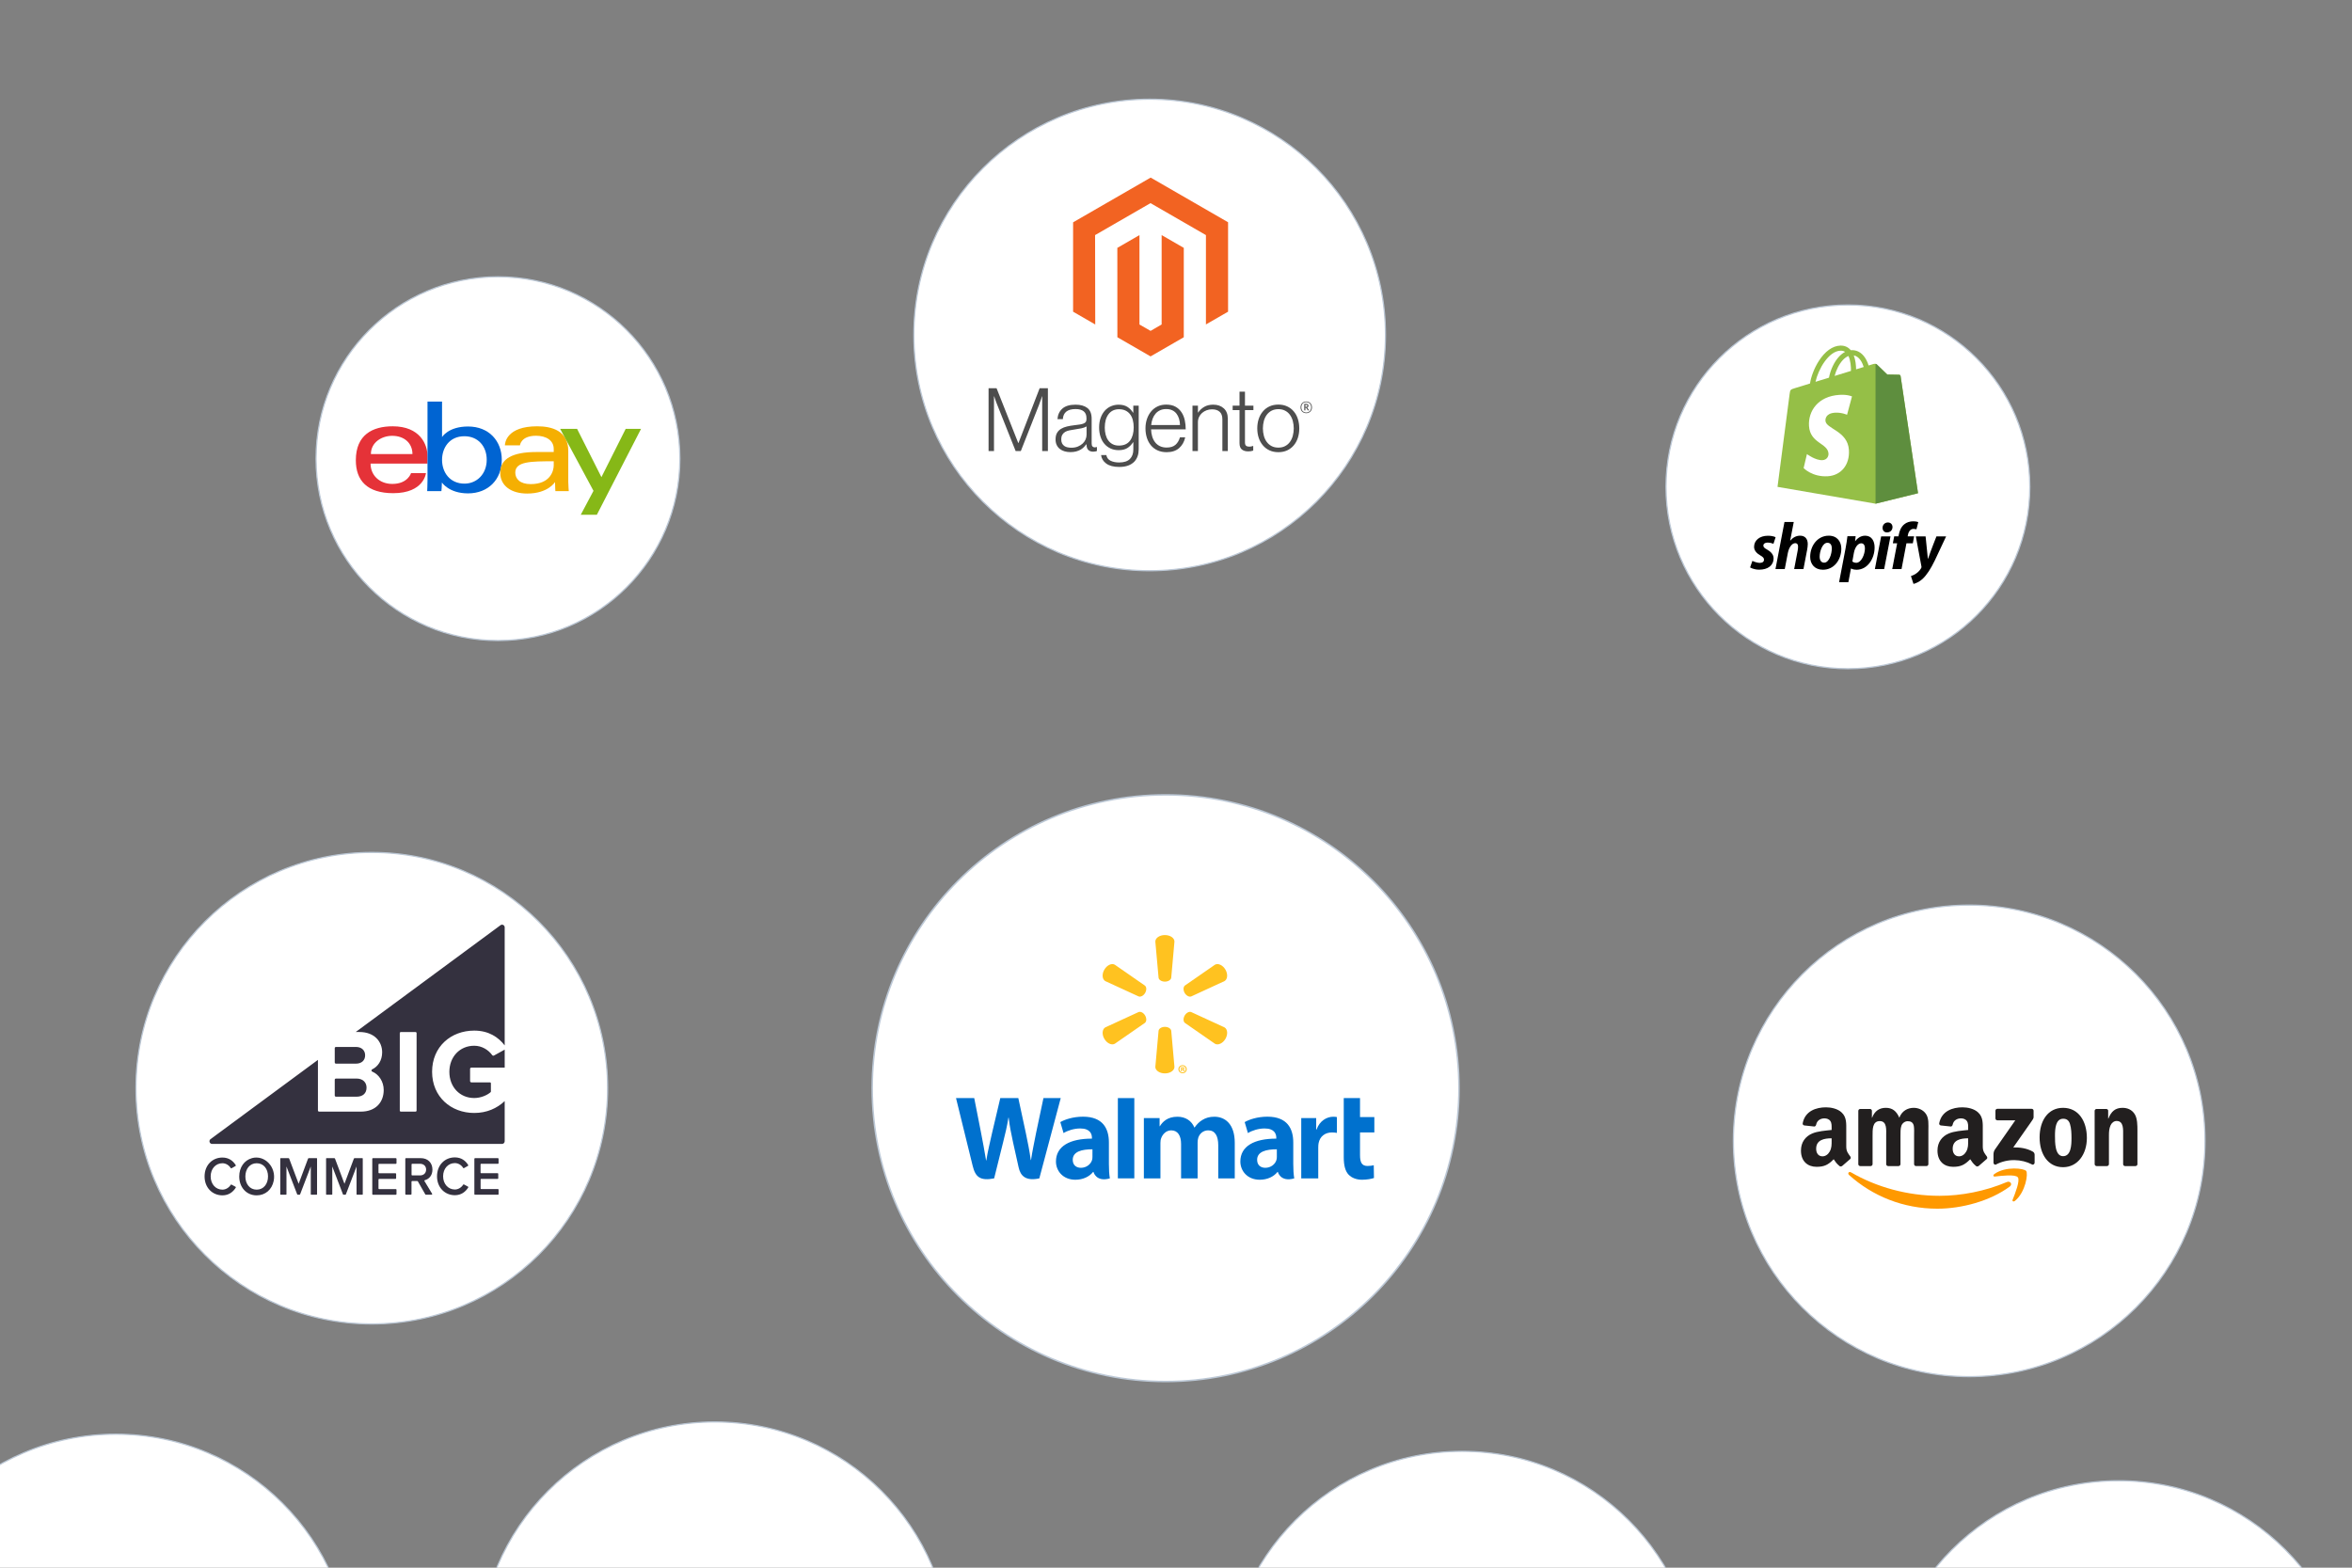 <svg fill="none" height="1280" viewBox="0 0 1920 1280" width="1920" xmlns="http://www.w3.org/2000/svg" xmlns:xlink="http://www.w3.org/1999/xlink"><rect x="0" y="0" width="1920" height="1280" fill="#808080" stroke="none"/><clipPath id="a"><path d="m0 0h1920v1280h-1920z"/></clipPath><clipPath id="b"><path d="m1470 904h275v83h-275z"/></clipPath><clipPath id="c"><path d="m290.4 327.828h232.971v92.571h-232.971z"/></clipPath><g clip-path="url(#a)"><circle cx="938.5" cy="273.5" fill="#fff" r="192.5" stroke="#bcc8d6"/><path d="m813.529 317 17.722 44.747h.148l17.29-44.747h6.745v51.272h-4.663v-44.678h-.148c-.243.811-.505 1.622-.785 2.433-.243.667-.52 1.406-.83 2.217-.308.818-.592 1.58-.819 2.296l-14.856 37.732h-4.232l-15.003-37.721c-.288-.667-.576-1.394-.865-2.182-.288-.789-.553-1.543-.796-2.263-.288-.864-.576-1.701-.864-2.512h-.148v44.678h-4.425v-51.272z" fill="#4d4d4d"/><path d="m868.994 368.488c-1.393-.384-2.696-1.041-3.834-1.932-1.084-.868-1.956-1.973-2.548-3.229-.621-1.288-.932-2.793-.932-4.513 0-2.198.405-3.991 1.217-5.378.801-1.37 1.936-2.516 3.299-3.331 1.387-.833 3.002-1.466 4.845-1.898 1.951-.447 3.926-.781 5.915-1.001 1.82-.189 3.363-.394 4.63-.613 1.266-.22 2.294-.497 3.082-.83.789-.334 1.362-.777 1.718-1.331.356-.553.535-1.307.535-2.262v-.716c0-2.531-.766-4.407-2.298-5.628-1.532-1.22-3.731-1.83-6.598-1.83-6.605 0-10.074 2.751-10.408 8.254h-4.379c.243-3.585 1.57-6.454 3.981-8.606 2.412-2.153 6.01-3.229 10.795-3.229 4.065 0 7.269.898 9.612 2.694 2.343 1.797 3.515 4.726 3.515 8.788v20.145c0 1.099.204 1.899.614 2.399.409.5 1.02.777 1.831.83.252-.001.503-.023.751-.068.262-.046.557-.125.899-.216h.216v3.229c-.395.163-.802.296-1.217.397-.59.132-1.193.193-1.798.182-1.622 0-2.915-.42-3.878-1.262-.964-.841-1.491-2.167-1.582-3.979v-.784h-.193c-.582.785-1.217 1.529-1.9 2.228-.801.811-1.708 1.51-2.695 2.081-1.15.659-2.381 1.163-3.663 1.5-1.388.387-2.965.576-4.732.569-1.627.012-3.247-.206-4.812-.648m10.943-3.911c1.555-.644 2.859-1.47 3.913-2.478.99-.931 1.78-2.052 2.324-3.297s.829-2.587.838-3.945v-6.674c-1.198.667-2.646 1.183-4.345 1.547-1.699.363-3.458.663-5.278.898-1.577.242-3.037.492-4.379.75-1.343.258-2.503.675-3.481 1.251-.967.561-1.771 1.364-2.332 2.33-.576.978-.864 2.259-.864 3.843 0 1.288.227 2.364.682 3.228.426.827 1.042 1.54 1.797 2.081.788.545 1.678.924 2.617 1.114 1.039.217 2.099.324 3.162.318 2.009 0 3.791-.322 5.346-.966z" fill="#4d4d4d"/><path d="m903.072 378.505c-2.487-1.842-3.898-4.15-4.231-6.924h4.299c.387 2.153 1.547 3.695 3.481 4.627s4.243 1.399 6.927 1.399c3.974 0 6.905-.944 8.793-2.831s2.832-4.483 2.832-7.788v-5.877h-.216c-1.387 2.099-2.991 3.698-4.811 4.797s-4.141 1.649-6.962 1.649c-2.442 0-4.641-.455-6.597-1.365-1.933-.884-3.649-2.18-5.028-3.797-1.388-1.622-2.453-3.569-3.196-5.843s-1.115-4.771-1.115-7.492c0-3.009.429-5.673 1.285-7.992.857-2.319 2.006-4.267 3.447-5.844 1.403-1.551 3.131-2.774 5.062-3.581 1.941-.812 4.026-1.226 6.131-1.216 2.866 0 5.232.587 7.098 1.762 1.865 1.175 3.42 2.763 4.664 4.763h.216v-5.752h4.402v35.64c0 4.108-1.149 7.432-3.447 9.971-2.821 2.963-6.957 4.445-12.41 4.445-4.595 0-8.137-.921-10.624-2.763m19.451-18.758c1.964-2.728 2.946-6.313 2.946-10.755 0-2.197-.239-4.206-.716-6.025-.478-1.819-1.221-3.384-2.23-4.695-.991-1.304-2.283-2.349-3.765-3.047-1.509-.72-3.268-1.08-5.278-1.08-3.685 0-6.544 1.361-8.577 4.081-2.032 2.721-3.048 6.355-3.048 10.903-.016 1.971.225 3.935.717 5.843.477 1.789 1.194 3.343 2.149 4.661.935 1.295 2.163 2.351 3.583 3.081 1.434.743 3.132 1.114 5.096 1.114 4.111 0 7.148-1.364 9.112-4.092" fill="#4d4d4d"/><path d="m944.978 367.738c-2.09-.933-3.942-2.329-5.414-4.081-1.456-1.744-2.567-3.801-3.333-6.174-.766-2.372-1.149-4.941-1.149-7.707 0-2.774.406-5.344 1.217-7.708.812-2.365 1.945-4.419 3.401-6.162 1.448-1.738 3.262-3.135 5.312-4.093 2.078-.977 4.41-1.466 6.996-1.466 2.965 0 5.464.561 7.496 1.682 1.989 1.084 3.687 2.632 4.948 4.514 1.266 1.887 2.165 4.051 2.696 6.491.528 2.474.791 4.997.785 7.526h-28.267c.029 1.98.331 3.946.899 5.843.499 1.695 1.301 3.286 2.366 4.696 1.036 1.348 2.377 2.431 3.913 3.16 1.577.766 3.42 1.148 5.528 1.148 3.109 0 5.513-.754 7.212-2.262 1.698-1.508 2.904-3.528 3.617-6.059h4.311c-.812 3.683-2.487 6.624-5.028 8.822-2.54 2.198-5.911 3.296-10.112 3.296-2.776 0-5.24-.488-7.394-1.466zm17.506-25.818c-.478-1.599-1.171-2.986-2.081-4.161-.917-1.178-2.097-2.125-3.447-2.763-1.388-.667-3.037-1-4.948-1s-3.576.333-4.994 1c-1.419.641-2.681 1.584-3.697 2.763-1.034 1.226-1.846 2.622-2.4 4.127-.617 1.661-1.015 3.396-1.183 5.161h23.535c-.033-1.736-.297-3.46-.785-5.127z" fill="#4d4d4d"/><path d="m977.907 331.199v5.662h.147c1.272-1.89 2.951-3.472 4.914-4.627 2.033-1.221 4.531-1.831 7.496-1.831 3.443 0 6.279.993 8.509 2.979 2.227 1.986 3.337 4.843 3.337 8.572v26.329h-4.452v-25.897c0-2.82-.754-4.889-2.263-6.207-1.51-1.319-3.58-1.975-6.211-1.967-1.519-.009-3.026.261-4.448.796-1.344.497-2.585 1.237-3.662 2.182-1.05.926-1.895 2.061-2.48 3.331-.607 1.327-.913 2.771-.899 4.229v23.533h-4.436v-37.084z" fill="#4d4d4d"/><path d="m1013.78 367.022c-1.29-1.031-1.93-2.74-1.93-5.127v-27.035h-5.6v-3.66h5.6v-11.403h4.45v11.403h6.89v3.66h-6.89v26.318c0 1.342.3 2.263.9 2.763s1.49.75 2.68.75c.54-.003 1.09-.064 1.62-.182.45-.09.9-.223 1.33-.397h.21v3.797c-1.32.443-2.7.662-4.09.648-2.16 0-3.88-.516-5.17-1.546" fill="#4d4d4d"/><path d="m1036.35 367.738c-2.08-.949-3.93-2.347-5.41-4.093-1.49-1.743-2.63-3.797-3.42-6.162-.78-2.365-1.18-4.934-1.18-7.708s.4-5.343 1.18-7.708c.79-2.364 1.93-4.422 3.42-6.173 1.48-1.746 3.33-3.143 5.41-4.092 2.13-.978 4.54-1.467 7.21-1.467 2.68 0 5.07.489 7.18 1.467 2.07.956 3.91 2.352 5.38 4.092 1.49 1.743 2.61 3.801 3.37 6.173.76 2.373 1.14 4.942 1.15 7.708 0 2.774-.39 5.343-1.15 7.708-.77 2.365-1.89 4.419-3.37 6.162-1.47 1.74-3.31 3.137-5.38 4.093-2.1.977-4.49 1.466-7.18 1.466-2.68 0-5.08-.489-7.21-1.466zm12.67-3.479c1.56-.797 2.92-1.95 3.95-3.365 1.05-1.433 1.84-3.108 2.37-5.025 1.05-3.994 1.05-8.193 0-12.187-.53-1.918-1.32-3.593-2.37-5.025-1.03-1.417-2.38-2.57-3.95-3.365-1.57-.819-3.39-1.224-5.45-1.217-2.05.008-3.88.413-5.49 1.217-1.55.809-2.9 1.959-3.95 3.365-1.07 1.432-1.87 3.107-2.4 5.025-1.05 3.994-1.05 8.192 0 12.187.53 1.91 1.33 3.585 2.4 5.025 1.05 1.404 2.4 2.554 3.95 3.365 1.56.811 3.39 1.216 5.49 1.216 2.11 0 3.93-.405 5.45-1.216z" fill="#4d4d4d"/><path d="m1066.32 337.361c-2.75 0-4.66-1.91-4.66-4.763 0-2.854 1.96-4.786 4.66-4.786 2.71 0 4.68 1.932 4.68 4.786 0 2.853-1.96 4.763-4.68 4.763zm0-9.004c-2.21 0-3.99 1.524-3.99 4.229 0 2.706 1.76 4.207 3.99 4.207s4.02-1.524 4.02-4.207-1.79-4.229-4.02-4.229zm1.38 6.787-1.58-2.262h-.51v2.183h-.91v-5.298h1.6c1.1 0 1.84.557 1.84 1.546 0 .762-.41 1.251-1.07 1.455l1.53 2.16zm-1.39-4.536h-.7v1.558h.66c.59 0 .96-.25.96-.785 0-.534-.33-.784-.92-.784" fill="#4d4d4d"/><path d="m939.317 145-63.317 36.528v72.96l18.075 10.443-.128-72.976 45.243-26.1 45.242 26.1v72.945l18.078-10.412v-73.024z" fill="#f26322"/><path d="m948.283 264.915-9.03 5.246-9.077-5.198v-73.008l-18.059 10.428.032 72.976 27.088 15.641 27.12-15.641v-72.976l-18.074-10.428z" fill="#f26322"/><circle cx="951.5" cy="888.5" fill="#fff" r="239.5" stroke="#bcc8d6" stroke-width="1.244"/><path d="m1055.73 932.77c0-11.155-4.81-21.01-21.08-21.01-8.35 0-14.98 2.361-18.58 4.428l2.64 8.949c3.31-2.061 8.59-3.759 13.58-3.759 8.24-.011 9.58 4.613 9.58 7.587v.716c-17.98-.029-29.34 6.137-29.34 18.694 0 7.673 5.77 14.867 15.85 14.867 6.16 0 11.36-2.465 14.47-6.357h.3s2.05 8.505 13.37 5.254c-.57-3.562-.79-7.315-.79-11.876zm-13.41 11.778c0 .9-.08 1.835-.35 2.638-1.03 3.435-4.6 6.31-9.05 6.31-3.75 0-6.69-2.107-6.69-6.524 0-6.755 7.51-8.614 16.09-8.568" fill="#0071ce"/><path d="m780.43 896.583s11.745 47.689 13.613 55.414c2.199 9.03 6.137 12.367 17.505 10.144l7.341-29.572c1.856-7.326 3.118-12.58 4.317-20.045h.203c.832 7.54 2.031 12.719 3.549 20.068 0 0 2.996 13.435 4.55 20.473 1.512 7.038 5.77 11.478 16.923 9.076l17.476-65.558h-14.108l-5.998 28.359c-1.588 8.216-3.031 14.688-4.154 22.217h-.203c-1.012-7.448-2.298-13.654-3.95-21.703l-6.213-28.873h-14.719l-6.632 28.134c-1.89 8.591-3.659 15.479-4.77 22.771h-.192c-1.146-6.842-2.699-15.554-4.346-23.821 0 0-3.938-20.144-5.329-27.084" fill="#0071ce"/><path d="m905.222 932.77c0-11.155-4.823-21.01-21.094-21.01-8.325 0-14.969 2.361-18.564 4.428l2.635 8.949c3.299-2.061 8.576-3.759 13.579-3.759 8.237-.011 9.587 4.613 9.587 7.587v.716c-17.982-.029-29.361 6.137-29.361 18.694 0 7.673 5.794 14.867 15.835 14.867 6.213 0 11.368-2.465 14.474-6.357h.314s2.059 8.505 13.375 5.254c-.582-3.562-.78-7.315-.78-11.876zm-13.427 11.778c0 .9-.075 1.835-.331 2.638-1.048 3.435-4.619 6.31-9.075 6.31-3.73 0-6.685-2.107-6.685-6.524 0-6.755 7.516-8.614 16.091-8.568" fill="#0071ce"/><path d="m912.543 896.583v65.535h13.427v-13.897-51.638z" fill="#0071ce"/><path d="m1096.94 896.583v48.353c0 6.674 1.26 11.328 3.98 14.18 2.39 2.5 6.29 4.128 10.94 4.128 3.99 0 7.89-.762 9.74-1.426l-.17-10.41c-1.38.318-2.95.589-5.12.589-4.58 0-6.09-2.881-6.09-8.874v-18.51h11.69v-12.522h-11.69v-15.508" fill="#0071ce"/><path d="m1062.24 912.898v49.242h13.88v-25.219c0-1.356.09-2.528.3-3.614 1.04-5.317 5.1-8.683 10.96-8.683 1.64 0 2.75.179 3.98.369v-12.909c-1.04-.185-1.74-.283-3.01-.283-5.2 0-11.09 3.273-13.57 10.404h-.34v-9.307" fill="#0071ce"/><path d="m933.768 912.898v49.242h13.525v-28.902c0-1.357.151-2.743.634-3.995 1.1-2.928 3.828-6.317 8.209-6.317 5.445 0 8.016 4.561 8.016 11.143v28.071h13.491v-29.249c0-1.276.181-2.84.559-3.972 1.082-3.32 4.037-5.993 8.121-5.993 5.503 0 8.168 4.463 8.168 12.223v26.991h13.479v-29.035c0-15.254-7.82-21.304-16.696-21.304-3.904 0-7.01.952-9.803 2.661-2.362 1.438-4.433 3.464-6.289 6.115h-.203c-2.135-5.301-7.15-8.776-13.701-8.776-8.4 0-12.216 4.209-14.462 7.765h-.204v-6.668" fill="#0071ce"/><path d="m964.858 873.397h.337c.46 0 .646.144.699.508.098.404.151.676.25.791h.872c-.075-.087-.174-.306-.227-.814-.099-.439-.326-.687-.645-.774v-.08c.442-.099.698-.393.698-.757 0-.329-.152-.566-.303-.716-.291-.138-.57-.248-1.187-.248-.546 0-.948.046-1.268.121v3.268h.774zm.023-1.49.396-.052c.465 0 .715.214.715.514 0 .335-.337.491-.767.491h-.344zm.495-2.217c-1.908 0-3.421 1.478-3.421 3.291 0 1.859 1.513 3.337 3.421 3.337 1.931 0 3.397-1.478 3.397-3.337 0-1.813-1.466-3.291-3.397-3.291zm0 .664c1.466 0 2.554 1.178 2.554 2.627 0 1.461-1.088 2.673-2.554 2.65-1.466 0-2.578-1.189-2.578-2.65 0-1.449 1.112-2.627 2.554-2.627" fill="#ffc220"/><path d="m950.932 801.488c2.653 0 4.887-1.374 5.178-3.141l2.629-29.56c0-2.927-3.473-5.323-7.807-5.323-4.357 0-7.807 2.396-7.807 5.323l2.653 29.56c.279 1.767 2.501 3.141 5.154 3.141z" fill="#ffc220"/><path d="m934.797 810.738c1.315-2.31 1.239-4.873-.18-6.016l-24.55-17.038c-2.554-1.478-6.376.283-8.563 4.013-2.182 3.724-1.74 7.904.762 9.353l27.179 12.505c1.74.647 4.014-.554 5.352-2.84" fill="#ffc220"/><path d="m967.062 810.714c1.39 2.286 3.665 3.487 5.358 2.875l27.179-12.54c2.521-1.478 2.901-5.618.771-9.342-2.184-3.729-6.03-5.479-8.578-4.029l-24.555 17.02c-1.362 1.16-1.461 3.735-.146 6.039" fill="#ffc220"/><path d="m950.932 838.413c2.653 0 4.887 1.374 5.178 3.141l2.629 29.56c0 2.927-3.473 5.3-7.807 5.3-4.357 0-7.807-2.373-7.807-5.3l2.653-29.56c.279-1.767 2.501-3.141 5.154-3.141z" fill="#ffc220"/><path d="m967.062 829.188c1.39-2.292 3.665-3.516 5.358-2.852l27.179 12.517c2.521 1.449 2.901 5.623.771 9.353-2.184 3.701-6.03 5.462-8.578 4.013l-24.555-17.044c-1.362-1.149-1.461-3.712-.146-5.987" fill="#ffc220"/><path d="m934.797 829.164c1.315 2.303 1.239 4.861-.18 6.016l-24.55 17.014c-2.554 1.478-6.376-.289-8.563-3.989-2.182-3.724-1.74-7.904.762-9.353l27.179-12.517c1.74-.659 4.014.554 5.352 2.829z" fill="#ffc220"/><circle cx="1508.5" cy="397.5" fill="#fff" r="148.5" stroke="#bcc8d6"/><path d="m1522.5 437.382c-5.12 0-8.02 4.472-8.02 4.472h-.11l.44-4.036h-6.7c-.33 2.728-.93 6.871-1.54 9.98l-5.27 27.54h7.58l2.09-11.125h.16s1.56.981 4.45.981c8.89 0 14.71-9.052 14.71-18.216 0-5.069-2.25-9.596-7.79-9.596zm-7.25 22.141c-1.97 0-3.13-1.091-3.13-1.091l1.26-7.035c.88-4.689 3.35-7.798 5.99-7.798 2.3 0 3.02 2.126 3.02 4.145 0 4.853-2.91 11.779-7.14 11.779z" fill="#000"/><path d="m1541.11 426.583c-2.41 0-4.33 1.909-4.33 4.362 0 2.237 1.42 3.764 3.56 3.764h.11c2.37 0 4.4-1.582 4.45-4.363 0-2.181-1.48-3.763-3.79-3.763z" fill="#000"/><path d="m1442.38 448.616c-1.92-1.035-2.91-1.909-2.91-3.109 0-1.527 1.38-2.508 3.52-2.508 2.49 0 4.72 1.036 4.72 1.036l1.76-5.345s-1.62-1.255-6.37-1.255c-6.62 0-11.2 3.763-11.2 9.053 0 3 2.14 5.291 4.99 6.926 2.31 1.308 3.13 2.236 3.13 3.599 0 1.417-1.15 2.563-3.29 2.563-3.19 0-6.2-1.637-6.2-1.637l-1.87 5.345s2.78 1.854 7.47 1.854c6.81 0 11.69-3.326 11.69-9.326 0-3.215-2.47-5.506-5.44-7.196z" fill="#000"/><path d="m1469.51 437.381c-3.35 0-5.99 1.582-8.02 3.981l-.11-.055 2.91-15.106h-7.58l-7.35 38.448h7.58l2.52-13.143c.99-4.963 3.57-8.016 5.99-8.016 1.7 0 2.36 1.146 2.36 2.782 0 1.036-.11 2.291-.33 3.327l-2.86 15.051h7.58l2.97-15.542c.33-1.637.55-3.599.55-4.909-.01-4.255-2.26-6.818-6.21-6.818z" fill="#000"/><path d="m1492.85 437.382c-9.12 0-15.16 8.18-15.16 17.287 0 5.835 3.62 10.525 10.43 10.525 8.95 0 14.99-7.962 14.99-17.288 0-5.398-3.18-10.524-10.26-10.524zm-3.74 22.033c-2.58 0-3.68-2.181-3.68-4.909 0-4.307 2.25-11.342 6.37-11.342 2.69 0 3.57 2.29 3.57 4.527 0 4.634-2.25 11.724-6.26 11.724z" fill="#000"/><path d="m1530.52 464.649h7.57l5.16-26.667h-7.63z" fill="#000"/><path d="m1562.53 437.928h-5.27l.27-1.255c.44-2.563 1.98-4.854 4.5-4.854 1.35 0 2.42.382 2.42.382l1.48-5.89s-1.32-.654-4.12-.654c-2.69 0-5.38.764-7.41 2.508-2.58 2.182-3.79 5.344-4.39 8.508l-.22 1.255h-3.52l-1.09 5.672h3.51l-4.01 21.051h7.58l4.01-21.051h5.22z" fill="#000"/><path d="m1580.76 437.982s-4.74 11.853-6.87 18.323h-.11c-.14-2.083-1.86-18.323-1.86-18.323h-7.97l4.56 24.485c.11.545.06.873-.16 1.255-.88 1.69-2.36 3.327-4.12 4.527-1.43 1.036-3.02 1.69-4.28 2.126l2.08 6.382c1.54-.327 4.72-1.582 7.42-4.091 3.46-3.217 6.64-8.18 9.93-14.943l9.28-19.743h-7.9z" fill="#000"/><path d="m1551.49 307.029c-.09-.652-.66-1.014-1.14-1.053-.47-.039-9.72-.179-9.72-.179s-7.74-7.464-8.5-8.223c-.77-.76-2.26-.53-2.84-.358-.01.003-1.46.447-3.89 1.196-.41-1.311-1.01-2.923-1.86-4.542-2.76-5.221-6.79-7.983-11.67-7.99h-.01c-.34 0-.68.032-1.02.061-.14-.172-.29-.34-.44-.505-2.12-2.256-4.84-3.356-8.11-3.259-6.29.179-12.57 4.695-17.65 12.718-3.58 5.644-6.3 12.736-7.07 18.226-7.23 2.224-12.29 3.779-12.4 3.814-3.65 1.139-3.76 1.25-4.24 4.667-.35 2.582-9.9 75.918-9.9 75.918l80.02 13.746 34.68-8.564s-14.15-95.021-14.24-95.673zm-30.1-7.385c-1.84.566-3.93 1.21-6.21 1.909-.04-3.166-.42-7.572-1.91-11.379 4.78.899 7.13 6.268 8.12 9.47zm-10.39 3.198c-4.2 1.289-8.77 2.697-13.36 4.108 1.29-4.91 3.74-9.799 6.74-13.004 1.12-1.193 2.69-2.522 4.54-3.281 1.74 3.61 2.12 8.721 2.08 12.177zm-8.58-16.504c1.48-.032 2.72.291 3.78.985-1.7.878-3.34 2.139-4.89 3.783-3.99 4.262-7.06 10.877-8.28 17.259-3.81 1.171-7.54 2.321-10.98 3.374 2.17-10.046 10.65-25.121 20.37-25.401z" fill="#95bf47"/><path d="m1550.36 305.98c-.47-.04-9.73-.179-9.73-.179s-7.74-7.464-8.5-8.223c-.29-.283-.67-.43-1.08-.491l.01 114.175 34.68-8.559s-14.15-95.018-14.24-95.67-.67-1.014-1.14-1.053z" fill="#5e8e3e"/><path d="m1511.83 323.691-4.03 14.967s-4.49-2.031-9.82-1.698c-7.81.491-7.89 5.383-7.81 6.612.42 6.694 18.16 8.155 19.15 23.835.78 12.335-6.59 20.773-17.21 21.439-12.74.798-19.76-6.669-19.76-6.669l2.7-11.411s7.06 5.294 12.72 4.939c3.69-.233 5.01-3.216 4.88-5.326-.56-8.731-15-8.216-15.91-22.563-.77-12.073 7.22-24.308 24.83-25.411 6.79-.433 10.26 1.286 10.26 1.286z" fill="#fff"/><circle cx="1607.5" cy="931.5" fill="#fff" r="192.5" stroke="#bcc8d6"/><g clip-path="url(#b)"><path d="m1640.57 968.843c-15.96 11.764-39.1 18.041-59.02 18.041-27.93 0-53.07-10.33-72.1-27.511-1.49-1.351-.15-3.192 1.64-2.14 20.53 11.944 45.91 19.13 72.14 19.13 17.68 0 37.13-3.659 55.02-11.251 2.7-1.147 4.96 1.77 2.32 3.731z" fill="#f90"/><path d="m1647.2 961.25c-2.03-2.606-13.48-1.231-18.63-.621-1.56.191-1.8-1.172-.39-2.152 9.12-6.421 24.09-4.568 25.84-2.416 1.74 2.164-.46 17.169-9.03 24.331-1.31 1.1-2.57.514-1.98-.945 1.92-4.806 6.24-15.578 4.19-18.197z" fill="#f90"/><g fill="#221f1f"><path d="m1628.93 913.151v-6.241c0-.944.72-1.578 1.58-1.578h27.94c.9 0 1.62.646 1.62 1.578v5.345c-.01.896-.77 2.068-2.11 3.921l-14.48 20.672c5.39-.131 11.06.67 15.94 3.42 1.1.621 1.4 1.53 1.49 2.427v6.659c0 .909-1.01 1.973-2.06 1.423-8.6-4.508-20.02-4.998-29.52.048-.97.526-1.99-.526-1.99-1.435v-6.325c0-1.016.02-2.75 1.03-4.292l16.78-24.055h-14.6c-.9 0-1.62-.634-1.62-1.567z"/><path d="m1527.01 952.091h-8.51c-.81-.059-1.45-.669-1.51-1.446v-43.628c0-.873.73-1.566 1.63-1.566h7.93c.83.036 1.48.669 1.54 1.459v5.703h.16c2.07-5.512 5.95-8.083 11.19-8.083 5.32 0 8.64 2.571 11.04 8.083 2.05-5.512 6.73-8.083 11.74-8.083 3.56 0 7.46 1.471 9.84 4.771 2.69 3.67 2.14 9.003 2.14 13.677l-.01 27.535c0 .873-.73 1.578-1.64 1.578h-8.49c-.85-.059-1.53-.741-1.53-1.578v-23.123c0-1.841.17-6.432-.24-8.178-.64-2.929-2.54-3.754-5-3.754-2.06 0-4.21 1.375-5.08 3.575s-.79 5.882-.79 8.357v23.123c0 .873-.73 1.578-1.64 1.578h-8.49c-.86-.059-1.53-.741-1.53-1.578l-.01-23.123c0-4.866.8-12.028-5.24-12.028-6.11 0-5.87 6.983-5.87 12.028v23.123c0 .873-.73 1.578-1.63 1.578z"/><path d="m1684.12 904.53c12.62 0 19.45 10.832 19.45 24.606 0 13.307-7.55 23.864-19.45 23.864-12.38 0-19.13-10.832-19.13-24.33 0-13.583 6.83-24.14 19.13-24.14zm.08 8.908c-6.27 0-6.66 8.536-6.66 13.857 0 5.332-.09 16.714 6.58 16.714 6.59 0 6.9-9.182 6.9-14.778 0-3.682-.15-8.082-1.26-11.573-.96-3.037-2.86-4.22-5.56-4.22z"/><path d="m1719.92 952.091h-8.46c-.85-.059-1.53-.741-1.53-1.578l-.02-43.639c.08-.801.78-1.423 1.64-1.423h7.88c.74.036 1.35.538 1.52 1.219v6.672h.16c2.37-5.966 5.71-8.812 11.58-8.812 3.81 0 7.53 1.375 9.92 5.141 2.23 3.492 2.23 9.362 2.23 13.582v27.463c-.1.766-.8 1.375-1.64 1.375h-8.52c-.78-.059-1.43-.633-1.51-1.375v-23.696c0-4.771.55-11.753-5.32-11.753-2.07 0-3.97 1.387-4.92 3.491-1.19 2.666-1.35 5.32-1.35 8.262v23.493c-.01.873-.75 1.578-1.66 1.578z"/><path d="m1606.66 931.253v-1.842c-6.15 0-12.64 1.315-12.64 8.561 0 3.67 1.9 6.157 5.17 6.157 2.39 0 4.53-1.47 5.88-3.862 1.67-2.941 1.59-5.703 1.59-9.014zm8.57 20.719c-.56.502-1.37.538-2.01.204-2.82-2.344-3.32-3.432-4.87-5.668-4.67 4.759-7.97 6.182-14.02 6.182-7.15 0-12.72-4.412-12.72-13.248 0-6.898 3.74-11.597 9.06-13.893 4.62-2.032 11.06-2.391 15.99-2.953v-1.1c0-2.02.16-4.411-1.03-6.157-1.04-1.566-3.02-2.212-4.77-2.212-3.24 0-6.13 1.662-6.84 5.105-.14.766-.7 1.519-1.47 1.555l-8.25-.885c-.69-.156-1.46-.717-1.27-1.782 1.91-9.995 10.93-13.008 19.01-13.008 4.14 0 9.55 1.1 12.81 4.233 4.14 3.862 3.74 9.015 3.74 14.622v13.247c0 3.982 1.65 5.727 3.21 7.879.55.765.67 1.686-.03 2.26-1.73 1.447-4.82 4.137-6.51 5.643z"/><path d="m1495.21 931.253v-1.842c-6.14 0-12.63 1.315-12.63 8.561 0 3.67 1.9 6.157 5.16 6.157 2.39 0 4.53-1.47 5.88-3.862 1.68-2.941 1.59-5.703 1.59-9.014zm8.58 20.719c-.56.502-1.38.538-2.01.204-2.82-2.344-3.33-3.432-4.88-5.668-4.66 4.759-7.96 6.182-14.01 6.182-7.15 0-12.72-4.412-12.72-13.248 0-6.898 3.74-11.597 9.06-13.893 4.61-2.032 11.06-2.391 15.98-2.953v-1.1c0-2.02.16-4.411-1.02-6.157-1.04-1.566-3.03-2.212-4.77-2.212-3.24 0-6.14 1.662-6.84 5.105-.15.766-.71 1.519-1.47 1.555l-8.25-.885c-.7-.156-1.46-.717-1.27-1.782 1.9-9.995 10.93-13.008 19.01-13.008 4.14 0 9.54 1.1 12.8 4.233 4.14 3.862 3.75 9.015 3.75 14.622v13.247c0 3.982 1.65 5.727 3.2 7.879.55.765.67 1.686-.02 2.26-1.74 1.447-4.82 4.137-6.52 5.643z"/></g></g><circle cx="406.5" cy="374.5" fill="#fff" r="148.5" stroke="#bcc8d6"/><g clip-path="url(#c)"><path d="m320.583 348.068c-16.421 0-30.104 6.902-30.104 27.725 0 16.496 9.201 26.884 30.528 26.884 25.104 0 26.713-16.382 26.713-16.382h-12.164s-2.608 8.821-15.291 8.821c-10.329 0-17.759-6.913-17.759-16.603h46.486v-6.081c0-9.586-6.142-24.364-28.409-24.364zm-.424 7.772c9.833 0 16.537 5.968 16.537 14.912h-33.921c0-9.496 8.75-14.912 17.384-14.912z" fill="#e53238"/><path d="m348.984 327.905v64.316c0 3.65-.263 8.777-.263 8.777h11.601s.417-3.682.417-7.047c0 0 5.732 8.884 21.318 8.884 16.412 0 27.561-11.288 27.561-27.462 0-15.046-10.241-27.147-27.535-27.147-16.195 0-21.227 8.664-21.227 8.664v-28.985zm30.105 28.276c11.145 0 18.232 8.195 18.232 19.192 0 11.793-8.185 19.507-18.153 19.507-11.895 0-18.312-9.201-18.312-19.402 0-9.505 5.758-19.297 18.233-19.297z" fill="#0064d2"/><path d="m438.451 348.068c-24.705 0-26.289 13.402-26.289 15.543h12.296s.645-7.824 13.145-7.824c8.122 0 14.416 3.683 14.416 10.764v2.521h-14.416c-19.139 0-29.257 5.547-29.257 16.803 0 11.077 9.348 17.104 21.982 17.104 17.218 0 22.764-9.425 22.764-9.425 0 3.749.292 7.443.292 7.443h10.931s-.424-4.579-.424-7.509v-25.322c0-16.603-13.518-20.098-25.44-20.098zm13.568 28.565v3.361c0 4.383-2.73 15.28-18.802 15.28-8.801 0-12.575-4.352-12.575-9.399 0-9.183 12.708-9.242 31.377-9.242z" fill="#f5af02"/><path d="m457.27 350.171h13.833l19.853 39.404 19.807-39.404h12.531l-36.079 70.152h-13.144l10.411-19.556z" fill="#86b817"/></g><circle cx="303.5" cy="888.5" fill="#fff" r="192.5" stroke="#bcc8d6"/><g fill="#34313f"><path clip-rule="evenodd" d="m401.817 861.517c-3.09-4.227-8.345-7.678-14.709-7.678-11.781 0-20.281 9.068-20.281 21.343 0 12.276 8.5 21.343 20.281 21.343 5.502 0 10.65-2.366 13.344-4.726.184-.157.283-.385.283-.627v-6.658c0-.414-.332-.756-.75-.756h-15.154c-.601 0-1.089-.499-1.089-1.098v-9.887c0-.606.495-1.105 1.089-1.105h27.169v-14.671l-8.769 4.848c-.466.256-1.089.1-1.4-.328zm-127.55 6.943h16.264c4.632 0 7.532-2.637 7.532-6.822 0-3.992-2.829-6.822-7.532-6.822h-16.264c-.133-.002-.264.023-.387.073-.122.05-.234.125-.327.219-.094.095-.168.207-.218.331-.05.123-.074.256-.072.389v11.62c-.002.133.022.266.072.389.05.124.124.237.218.331.093.094.205.169.327.219.123.05.254.075.387.073zm65.801 38.28c0 .499-.403.906-.898.906h-11.916c-.495 0-.898-.407-.898-.906v-63.194c0-.499.403-.905.898-.905h11.923c.495 0 .898.406.898.905zm68.502-151.31-118.187 87.196h3.041c12.262 0 18.541 7.892 18.541 16.567 0 6.751-3.493 11.734-8.181 13.936-.708.371-.75 1.483.042 1.811 5.466 2.26 9.405 8.162 9.405 15.055 0 9.838-6.364 17.644-18.739 17.644h-33.951c-.132.002-.264-.023-.387-.073-.122-.051-.234-.125-.327-.22-.094-.094-.168-.206-.218-.33-.049-.124-.074-.256-.072-.39v-41.238l-87.653 64.691c-1.675 1.241-.813 3.921 1.273 3.921h236.686c1.188 0 2.15-.969 2.15-2.174v-32.792c-6.336 5.96-14.659 9.695-24.892 9.695-18.924 0-34.368-13.159-34.368-33.625 0-20.566 15.451-33.625 34.368-33.625 11.901 0 19.8 5.439 24.892 12.09v-96.393c0-1.782-2.001-2.801-3.423-1.753zm-134.31 140.019h16.759c5.12 0 8.203-2.73 8.203-7.414 0-4.092-2.828-7.414-8.203-7.414h-16.759c-.133-.002-.264.023-.387.074-.122.05-.234.124-.328.219-.093.094-.167.206-.217.33s-.074.256-.072.39v12.788c-.002.134.022.266.072.39s.124.236.217.33c.094.095.206.169.328.219.123.051.254.075.387.074z" fill-rule="evenodd"/><path d="m188.969 967.207 3.31 1.774v.009c.263.138.349.459.19.72-2.148 3.381-5.55 6.283-10.897 6.283-8.189 0-14.572-6.263-14.572-15.436 0-9.218 6.351-15.436 14.572-15.436 5.354 0 8.794 2.831 10.872 6.211.155.255.07.573-.184.714l-3.285 1.849c-.106.055-.228.068-.342.035s-.213-.108-.276-.212c-1.4-2.301-3.982-3.943-6.785-3.943-5.48 0-9.599 4.473-9.599 10.782 0 6.218 4.087 10.783 9.599 10.783 2.803 0 5.385-1.685 6.785-3.953.063-.103.16-.178.273-.211.113-.034.233-.022.339.031z"/><path d="m252.088 945.615h6.335.064c.186 0 .338.154.338.35v29.142c0 .193-.148.35-.338.35h-4.451c-.187 0-.339-.154-.339-.35v-22.692l-8.766 22.885c-.031.091-.126.157-.221.157h-1.831c-.095 0-.184-.059-.222-.157l-8.807-22.885v22.692c0 .193-.148.35-.339.35h-4.384c-.187 0-.339-.154-.339-.35v-29.142c0-.193.149-.35.339-.35h6.336c.279 0 .529.18.633.449l7.698 20.479 7.66-20.479c.048-.134.134-.248.248-.329.113-.08.248-.122.386-.12z"/><path d="m304.42 945.615h18.731l.003.033c.289 0 .523.213.523.54v3.528c0 .297-.206.54-.523.54h-13.666c-.288 0-.522.212-.522.54v6.616c0 .298.206.54.522.54h13.362c.288 0 .523.213.523.54v3.528c0 .298-.206.54-.523.54h-13.362c-.288 0-.522.213-.522.54v7.245c0 .298.206.54.522.54h13.66c.288 0 .523.213.523.54v3.528c0 .298-.206.54-.523.54h-18.728c-.288 0-.523-.213-.523-.54v-28.798c0-.298.206-.54.523-.54z"/><path d="m406.493 950.223h-13.691c-.067-.001-.134.016-.196.042-.062.027-.118.065-.166.114-.047.049-.085.108-.11.172-.026.064-.039.133-.038.202v6.64c-.001.069.012.138.038.202.025.064.063.122.11.171.048.049.104.088.166.114.062.027.129.04.196.04h13.428c.279 0 .507.196.507.523v3.587c.001.069-.012.138-.038.202-.025.064-.063.122-.11.171-.048.049-.104.088-.166.115-.062.026-.129.039-.196.039h-13.387c-.279 0-.507.196-.507.523v7.272c0 .139.053.272.148.37.096.098.224.153.359.153h13.653c.067 0 .133.014.195.04.062.027.118.066.165.115s.084.107.109.171c.026.064.038.132.038.201v3.557c0 .069-.012.138-.038.202-.025.064-.062.122-.109.171s-.103.088-.165.114c-.062.027-.128.04-.195.04h-18.753c-.279 0-.507-.196-.507-.523v-28.791c0-.139.053-.273.148-.371s.224-.153.359-.153h18.753c.279 0 .507.196.507.524v3.524c0 .069-.012.137-.038.201-.025.064-.062.122-.109.171s-.103.088-.165.115c-.062.026-.128.04-.195.04z"/><path d="m378.721 967.086 3.31 1.773v.01c.062.031.117.074.162.129.044.054.076.118.094.186s.021.14.01.21-.037.137-.076.195c-2.147 3.381-5.55 6.283-10.897 6.283-8.189 0-14.572-6.263-14.572-15.436 0-9.218 6.352-15.436 14.572-15.436 5.354 0 8.794 2.831 10.872 6.211.155.249.07.573-.184.714l-3.285 1.848c-.215.151-.491.04-.617-.176-1.401-2.301-3.982-3.944-6.786-3.944-5.48 0-9.598 4.474-9.598 10.783 0 6.218 4.086 10.783 9.598 10.783 2.804 0 5.385-1.685 6.786-3.953.129-.213.399-.295.611-.18z"/><path d="m289.49 945.615h6.336l-.038-.003c.186 0 .338.154.338.35v29.141c0 .193-.148.35-.338.35h-4.382c-.186 0-.339-.153-.339-.35v-22.691l-8.765 22.884c-.032.092-.127.157-.222.157h-1.831c-.095 0-.183-.058-.221-.157l-8.775-22.881v22.692c0 .193-.149.35-.339.35h-4.384c-.187 0-.339-.154-.339-.35v-29.142c0-.193.149-.35.339-.35h6.335c.279 0 .529.18.634.449l7.698 20.479 7.659-20.479c.048-.134.135-.248.248-.329.114-.08.248-.122.386-.12z"/><path clip-rule="evenodd" d="m205.584 945.648c-6.203 1.715-10.295 7.527-10.295 14.916 0 8.901 5.892 15.436 14.242 15.436 7.115 0 12.481-4.784 13.885-11.781 2.28-11.339-7.343-21.5-17.829-18.604zm-5.287 14.906c0 6.129 3.592 10.783 9.231 10.783h.032c5.597 0 9.231-4.654 9.231-10.783 0-6.201-3.634-10.783-9.231-10.783-5.639 0-9.235 4.582-9.263 10.783z" fill-rule="evenodd"/><path clip-rule="evenodd" d="m346.869 963.581c3.231-.841 6.145-3.698 6.145-8.616 0-5.547-3.763-9.35-9.503-9.35h-12.133c-.317 0-.516.239-.516.534v28.774c0 .328.231.537.516.537h4.023c.317 0 .516-.242.516-.537v-10.072c0-.328.232-.534.517-.534h4.245c.183 0 .316.099.443.262l6.063 10.619c.095.164.263.262.444.262h4.657c.405 0 .655-.458.443-.818l-6.209-10.262c-.19-.315-.013-.711.336-.802zm-10.391-3.871h6.415l.032-.004c2.854 0 4.932-1.842 4.932-4.787 0-2.867-2.081-4.699-4.932-4.699h-6.447c-.285 0-.516.206-.516.533v8.423c0 .292.199.534.516.534z" fill-rule="evenodd"/></g><circle cx="94.5" cy="1363.5" fill="#fff" r="192.5" stroke="#bcc8d6"/><circle cx="1729.5" cy="1401.5" fill="#fff" r="192.5" stroke="#bcc8d6"/><circle cx="583.5" cy="1353.5" fill="#fff" r="192.5" stroke="#bcc8d6"/><circle cx="1193.5" cy="1377.5" fill="#fff" r="192.5" stroke="#bcc8d6"/></g></svg>